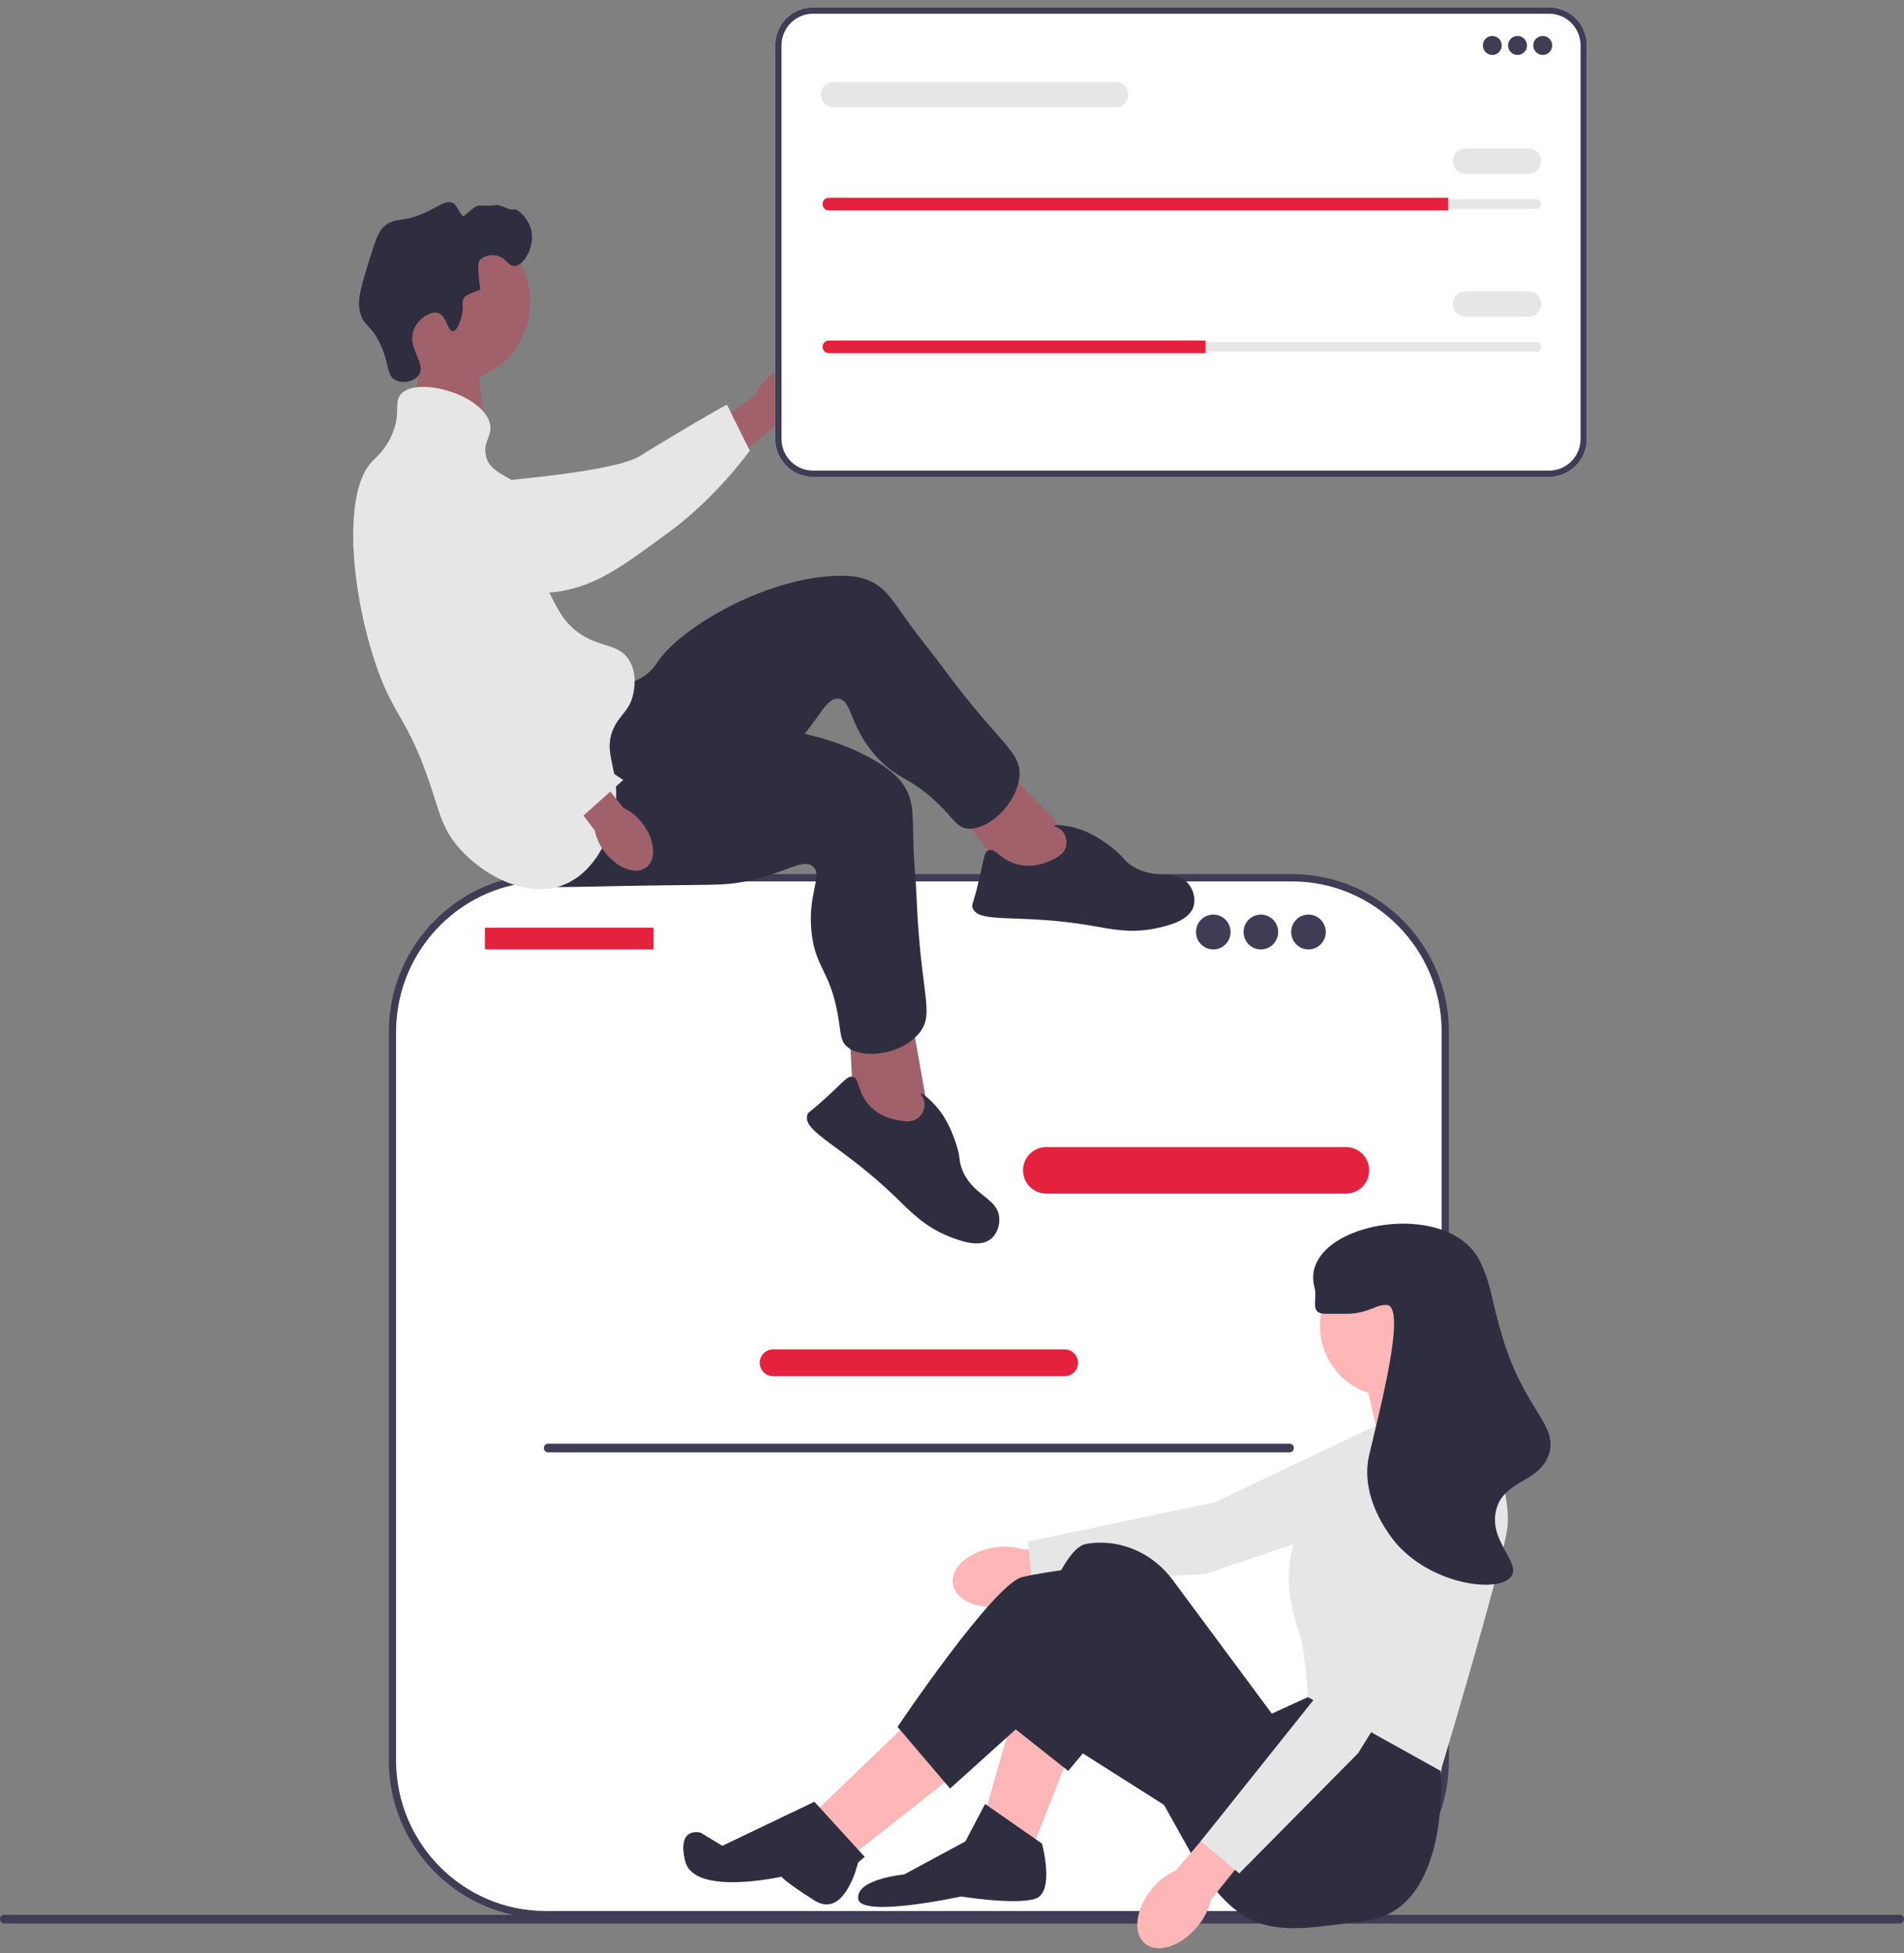 <svg width="156" height="160" viewBox="0 0 156 160" fill="none" xmlns="http://www.w3.org/2000/svg">
<rect x="0" y="0" width="156" height="160" fill="#808080" stroke="none"/>
<g clip-path="url(#clip0_1374_20360)">
<path d="M34.988 27.157L33.799 33.441L39.728 35.123L38.992 28.415L34.988 27.157Z" fill="#A0616A"/>
<path d="M0 157.225C0 157.422 0.158 157.581 0.354 157.581H155.646C155.842 157.581 156 157.422 156 157.225C156 157.027 155.842 156.869 155.646 156.869H0.354C0.158 156.869 0 157.027 0 157.225Z" fill="#3F3D56"/>
<path d="M105.861 71.909H44.709C37.774 71.909 32.153 77.566 32.153 84.544V144.217C32.153 151.195 37.774 156.853 44.709 156.853H105.861C112.795 156.853 118.417 151.195 118.417 144.217V84.544C118.417 77.566 112.795 71.909 105.861 71.909V71.909V71.909Z" fill="white"/>
<path d="M105.861 157.152H44.709C37.622 157.152 31.855 151.349 31.855 144.217V84.544C31.855 77.412 37.622 71.609 44.709 71.609H105.861C112.948 71.609 118.714 77.412 118.714 84.544V144.217C118.714 151.349 112.948 157.152 105.861 157.152H105.861ZM44.709 72.208C37.949 72.208 32.45 77.742 32.45 84.544V144.217C32.45 151.019 37.949 156.553 44.709 156.553H105.861C112.62 156.553 118.119 151.019 118.119 144.217V84.544C118.119 77.742 112.62 72.208 105.861 72.208H44.709V72.208V72.208Z" fill="#3F3D56"/>
<path d="M110.29 97.779H85.711C84.668 97.779 83.82 96.925 83.82 95.876C83.82 94.827 84.668 93.973 85.711 93.973H110.29C111.333 93.973 112.181 94.827 112.181 95.876C112.181 96.925 111.333 97.779 110.29 97.779H110.29V97.779Z" fill="#E5223D"/>
<path d="M87.231 112.742H63.339C62.736 112.742 62.246 112.248 62.246 111.642C62.246 111.036 62.736 110.543 63.339 110.543H87.231C87.834 110.543 88.323 111.036 88.323 111.642C88.323 112.248 87.834 112.742 87.231 112.742V112.742Z" fill="#E5223D"/>
<path d="M53.461 75.995H39.821C39.77 75.995 39.728 76.037 39.728 76.088V77.686C39.728 77.737 39.77 77.779 39.821 77.779H53.461C53.512 77.779 53.553 77.737 53.553 77.686V76.088C53.553 76.037 53.512 75.995 53.461 75.995Z" fill="#E5223D"/>
<path d="M99.408 77.779C100.191 77.779 100.826 77.14 100.826 76.352C100.826 75.564 100.191 74.925 99.408 74.925C98.625 74.925 97.99 75.564 97.99 76.352C97.99 77.14 98.625 77.779 99.408 77.779Z" fill="#3F3D56"/>
<path d="M103.307 77.779C104.091 77.779 104.725 77.14 104.725 76.352C104.725 75.564 104.091 74.925 103.307 74.925C102.524 74.925 101.889 75.564 101.889 76.352C101.889 77.14 102.524 77.779 103.307 77.779Z" fill="#3F3D56"/>
<path d="M107.207 77.779C107.99 77.779 108.625 77.14 108.625 76.352C108.625 75.564 107.99 74.925 107.207 74.925C106.424 74.925 105.789 75.564 105.789 76.352C105.789 77.14 106.424 77.779 107.207 77.779Z" fill="#3F3D56"/>
<path d="M44.56 118.626C44.56 118.824 44.718 118.982 44.914 118.982H105.655C105.852 118.982 106.009 118.824 106.009 118.626C106.009 118.429 105.852 118.27 105.655 118.27H44.914C44.718 118.27 44.56 118.429 44.56 118.626V118.626Z" fill="#3F3D56"/>
<path d="M63.085 30.799C64.378 29.724 65.978 29.524 66.658 30.352C67.338 31.18 66.84 32.723 65.547 33.799C65.036 34.235 64.428 34.543 63.775 34.695L58.239 39.181L56.202 36.522L61.876 32.381C62.148 31.764 62.562 31.222 63.085 30.799H63.085V30.799Z" fill="#A0616A"/>
<path d="M31.087 40.922C31.084 40.723 31.086 38.993 32.359 37.899C33.821 36.642 35.885 37.151 36.609 37.329C38.281 37.741 38.418 38.463 39.988 39.205C42.926 40.592 39.245 39.882 40.993 39.437C41.598 39.283 50.303 38.676 52.47 37.334C56.684 34.723 59.556 33.141 59.556 33.141L61.433 36.919C61.433 36.919 58.719 40.717 54.898 43.53C50.98 46.416 49.021 47.86 46.043 48.417C45.787 48.465 39.48 49.549 34.401 45.73C33.242 44.859 31.12 43.263 31.087 40.922V40.922V40.922Z" fill="#E6E6E6"/>
<path d="M36.909 31.314C40.521 31.314 43.449 28.368 43.449 24.733C43.449 21.099 40.521 18.153 36.909 18.153C33.298 18.153 30.37 21.099 30.37 24.733C30.37 28.368 33.298 31.314 36.909 31.314Z" fill="#A0616A"/>
<path d="M88.121 68.943L81.387 62.006L77.91 65.655L82.928 72.306L87.904 72.879L88.121 68.943Z" fill="#A0616A"/>
<path d="M49.668 55.934C50.062 55.967 51.313 56.22 52.51 55.557C53.326 55.105 53.745 54.433 53.886 54.219C55.641 51.567 62.376 47.432 68.42 47.177C69.789 47.12 70.69 47.279 71.509 47.709C72.67 48.318 73.133 49.191 74.607 51.234C75.413 52.352 76.305 53.406 77.121 54.517C81.896 61.02 83.707 61.531 83.522 63.616C83.316 65.93 80.837 68.124 79.189 67.871C78.514 67.767 78.253 67.295 77.352 66.339C74.708 63.536 73.614 64.054 71.732 61.907C69.535 59.401 69.822 57.322 68.676 57.242C67.613 57.167 67.161 58.94 64.891 61.296C63.852 62.373 63.113 62.868 60.86 64.441C52.085 70.567 51.945 70.997 50.175 71.486C49.4 71.699 43.901 73.216 41.942 70.802C38.877 67.024 46.118 55.638 49.668 55.934L49.668 55.934V55.934Z" fill="#2F2E41"/>
<path d="M86.062 70.51C86.558 70.287 87.137 70.025 87.323 69.423C87.449 69.016 87.376 68.514 87.116 68.167C86.815 67.766 86.37 67.714 86.388 67.643C86.416 67.535 87.468 67.577 88.623 67.988C88.841 68.066 89.829 68.429 91.085 69.416C92.092 70.207 91.956 70.365 92.588 70.821C94.525 72.221 96.342 71.118 97.391 72.43C97.795 72.937 97.968 73.656 97.797 74.238C97.456 75.406 95.793 75.808 94.884 76.015C92.695 76.515 91.038 76.107 89.308 75.814C83.425 74.816 80.12 75.725 79.677 74.353C79.594 74.093 79.73 74.115 80.183 72.21C80.631 70.33 80.616 69.814 80.998 69.663C81.572 69.437 81.957 70.468 83.403 70.82C84.684 71.133 85.741 70.655 86.062 70.51L86.062 70.51V70.51Z" fill="#2F2E41"/>
<path d="M76.149 91.637L74.447 82.091L69.534 83.146L69.975 91.485L73.773 94.772L76.149 91.637Z" fill="#A0616A"/>
<path d="M51.589 59.143C51.897 59.393 52.791 60.309 54.151 60.437C55.079 60.525 55.8 60.205 56.037 60.108C58.969 58.905 66.849 59.289 71.992 62.494C73.157 63.22 73.814 63.861 74.251 64.679C74.872 65.839 74.769 66.823 74.848 69.347C74.891 70.728 75.041 72.103 75.096 73.484C75.419 81.564 76.632 83.009 75.315 84.63C73.855 86.428 70.578 86.843 69.356 85.703C68.856 85.235 68.903 84.697 68.69 83.396C68.067 79.583 66.873 79.394 66.513 76.554C66.094 73.238 67.492 71.681 66.588 70.966C65.75 70.304 64.386 71.516 61.194 72.182C59.733 72.487 58.845 72.478 56.103 72.507C45.425 72.617 45.069 72.894 43.331 72.297C42.571 72.037 37.174 70.185 36.9 67.08C36.472 62.222 48.818 56.892 51.589 59.143L51.589 59.143V59.143Z" fill="#2F2E41"/>
<path d="M73.57 91.771C74.105 91.865 74.73 91.976 75.22 91.584C75.552 91.318 75.772 90.861 75.749 90.427C75.724 89.926 75.385 89.631 75.44 89.582C75.523 89.508 76.37 90.138 77.097 91.131C77.234 91.318 77.848 92.177 78.337 93.704C78.729 94.927 78.528 94.981 78.796 95.715C79.618 97.968 81.737 98.082 81.872 99.761C81.924 100.409 81.666 101.101 81.201 101.486C80.266 102.26 78.666 101.652 77.798 101.311C75.708 100.487 74.565 99.213 73.297 97.993C68.986 93.843 65.743 92.727 66.143 91.342C66.218 91.08 66.318 91.175 67.757 89.855C69.176 88.552 69.452 88.117 69.852 88.208C70.453 88.345 70.197 89.415 71.196 90.525C72.082 91.507 73.224 91.709 73.57 91.771H73.57V91.771Z" fill="#2F2E41"/>
<path d="M37.801 25.991C38.056 25.075 37.736 24.741 38.062 24.329C38.062 24.329 38.193 24.164 39.365 23.717C39.019 21.697 39.278 21.356 39.278 21.356C39.577 20.962 40.175 20.867 40.582 20.919C41.443 21.027 41.595 21.811 42.146 21.793C42.907 21.769 43.82 20.236 43.537 18.907C43.306 17.823 42.309 17.018 42.059 17.158C41.812 17.296 40.92 16.686 40.582 16.808C40.351 16.892 39.264 16.78 39.018 16.896C38.748 17.021 37.978 17.804 37.904 17.705C37.392 17.02 37.403 16.781 37.106 16.633C36.579 16.372 36.007 16.855 35.02 17.333C32.989 18.316 32.395 17.729 31.457 18.557C30.983 18.975 30.729 19.775 30.24 21.356C29.556 23.567 29.215 24.673 29.545 25.729C29.881 26.805 30.377 26.571 31.109 28.09C31.924 29.781 31.643 30.764 32.413 31.151C33.008 31.45 33.964 31.26 34.325 30.714C34.943 29.779 33.345 28.514 33.89 27.041C34.225 26.136 35.256 25.45 35.889 25.641C36.604 25.857 36.657 27.148 37.106 27.128C37.49 27.111 37.757 26.151 37.801 25.991L37.801 25.991L37.801 25.991Z" fill="#2F2E41"/>
<path d="M32.847 32.288C34.185 30.778 39.636 32.341 40.147 34.737C40.358 35.722 39.581 36.138 39.8 37.273C40.12 38.933 41.931 38.82 43.276 40.509C45.185 42.907 43.218 45.252 45.362 49.255C45.82 50.11 46.206 50.831 47.013 51.529C48.865 53.13 50.589 52.581 51.532 54.065C52.237 55.175 51.948 56.543 51.88 56.864C51.602 58.178 50.847 58.498 50.316 59.575C49.431 61.366 50.432 62.682 50.489 64.822C50.56 67.5 49.146 71.213 46.318 72.431C43.14 73.799 39.308 71.533 37.453 69.282C36.347 67.94 36.025 66.701 35.541 65.172C33.378 58.339 32.155 58.957 30.501 53.54C28.609 47.348 28.237 40.093 30.501 37.798C30.801 37.494 31.626 36.79 32.152 35.524C32.859 33.82 32.248 32.964 32.847 32.288H32.847V32.288Z" fill="#E6E6E6"/>
<path d="M52.619 67.435C53.657 68.762 53.818 70.376 52.978 71.04C52.139 71.704 50.619 71.168 49.581 69.84C49.159 69.316 48.868 68.698 48.733 68.037L44.408 62.361L46.643 60.645L51.076 66.181C51.683 66.469 52.212 66.899 52.619 67.435H52.619H52.619Z" fill="#A0616A"/>
<path d="M36.779 38.042C36.971 37.999 38.655 37.647 39.979 38.678C41.5 39.863 41.426 42 41.401 42.749C41.341 44.481 40.667 44.763 40.266 46.461C39.515 49.639 40.944 52.591 41.734 54.223C42.007 54.787 42.885 56.515 44.633 58.376C48.032 61.995 51.065 63.899 51.065 63.899L47.806 66.814C47.806 66.814 42.617 65.222 39.1 62.033C35.493 58.761 29.945 47.186 28.795 44.367C28.696 44.124 30.099 48.071 32.778 42.288C33.389 40.969 34.508 38.552 36.779 38.042H36.779V38.042Z" fill="#E6E6E6"/>
<path d="M81.452 126.777C79.381 127.097 77.866 128.431 78.068 129.757C78.271 131.084 80.113 131.899 82.185 131.58C83.014 131.463 83.804 131.149 84.487 130.662L93.245 129.197L92.66 125.714L83.923 126.958C83.125 126.7 82.278 126.638 81.452 126.777H81.452V126.777Z" fill="#FFB6B6"/>
<path d="M119.191 115.919L115.795 123.17L98.724 128.953L84.558 129.714L84.203 126.29L99.555 123.059L115.309 115.568L119.191 115.919Z" fill="#E6E6E6"/>
<path d="M87.705 143.452L84.656 151.213L80.711 148.505L83.042 140.384L87.705 143.452Z" fill="#FFB6B6"/>
<path d="M74.972 140.565L66.902 148.325L70.13 151.754L78.38 145.257L74.972 140.565Z" fill="#FFB6B6"/>
<path d="M120.703 115.299L120.613 114.667L118.551 110.606L111.736 112.411L112.992 118.006L120.703 115.299Z" fill="#FFB6B6"/>
<path d="M117.834 142.369L118.043 145.08C118.043 145.08 118.91 156.446 111.916 157.349C104.921 158.251 101.873 159.153 97.748 152.115L91.292 140.565L87.521 145.08L82.504 141.106C82.504 141.106 86.091 127.029 88.96 126.488C89.319 126.42 89.678 126.386 90.031 126.379C92.406 126.329 94.646 127.498 96.067 129.414L104.204 140.384L107.163 139.031L117.834 142.369V142.369V142.369Z" fill="#2F2E41"/>
<path d="M79.097 150.852L80.711 147.784L85.374 151.032C85.374 151.032 86.45 155.003 84.836 155.544C83.222 156.085 78.738 155.364 78.738 155.364C78.738 155.364 70.489 157.168 70.309 155.544C70.13 153.92 74.076 153.559 74.076 153.559L79.097 150.852L79.097 150.852H79.097Z" fill="#2F2E41"/>
<path d="M96.672 148.686L84.208 140.783L77.842 146.521L73.538 141.467C73.538 141.467 81.428 129.737 83.76 129.195C86.091 128.654 89.857 128.293 89.857 128.293L101.335 138.941L96.672 148.686V148.686V148.686Z" fill="#2F2E41"/>
<path d="M66.723 147.603L70.847 152.115L70.304 152.583C70.304 152.583 69.234 157.273 66.723 155.687C64.212 154.1 64.033 153.739 64.033 153.739C64.033 153.739 56.859 155.363 56.142 152.476C55.425 149.588 57.397 150.13 57.397 150.13L59.188 151.212L66.723 147.603L66.723 147.603V147.603Z" fill="#2F2E41"/>
<path d="M113.888 114.396C117.058 114.396 119.627 111.811 119.627 108.621C119.627 105.432 117.058 102.846 113.888 102.846C110.719 102.846 108.149 105.432 108.149 108.621C108.149 111.811 110.719 114.396 113.888 114.396Z" fill="#FFB6B6"/>
<path d="M112.543 116.833L120.793 114.306C120.793 114.306 124.021 121.886 123.483 125.315C122.945 128.744 118.043 145.08 118.043 145.08L107.163 139.031C107.163 139.031 106.984 135.421 106.446 133.797C105.908 132.173 104.204 127.21 107.97 123.059C111.736 118.908 112.543 116.833 112.543 116.833L112.543 116.833V116.833Z" fill="#E6E6E6"/>
<path d="M94.387 154.729C93.044 156.347 92.786 158.357 93.81 159.216C94.833 160.076 96.751 159.46 98.094 157.841C98.639 157.202 99.025 156.44 99.217 155.62L104.82 148.69L102.091 146.467L96.358 153.219C95.591 153.557 94.915 154.074 94.387 154.729L94.387 154.729V154.729Z" fill="#FFB6B6"/>
<path d="M118.871 120.474L120.821 128.247L111.278 143.62L101.535 153.473L98.377 150.837L108.203 138.534L115.65 122.683L118.871 120.474Z" fill="#E6E6E6"/>
<path d="M108.598 107.629C110.07 107.625 110.153 107.635 110.391 107.629C112.217 107.58 112.694 106.858 113.619 106.907C115.271 106.995 113.091 115.327 112.185 119.179C111.296 122.957 114.3 126.342 114.516 126.578C117.566 129.916 122.922 130.526 123.841 129.105C124.585 127.955 121.949 126.205 122.586 123.691C123.209 121.233 126.086 121.495 126.89 119.179C127.732 116.754 124.902 115.531 123.124 109.614C122.103 106.216 122.284 105.583 121.331 103.478C118.784 97.852 106.3 100.248 107.701 105.463C107.972 106.472 107.251 107.632 108.598 107.629V107.629V107.629Z" fill="#2F2E41"/>
<path d="M126.923 39.071H66.61C64.904 39.071 63.516 37.674 63.516 35.958V3.717C63.516 2.001 64.904 0.604 66.61 0.604H126.923C128.629 0.604 130.016 2.001 130.016 3.717V35.958C130.016 37.674 128.629 39.071 126.923 39.071V39.071Z" fill="white"/>
<path d="M126.923 39.071H66.61C64.904 39.071 63.516 37.674 63.516 35.958V3.717C63.516 2.001 64.904 0.604 66.61 0.604H126.923C128.629 0.604 130.016 2.001 130.016 3.717V35.958C130.016 37.674 128.629 39.071 126.923 39.071V39.071ZM66.61 1.124C65.189 1.124 64.033 2.287 64.033 3.717V35.958C64.033 37.388 65.189 38.551 66.61 38.551H126.923C128.344 38.551 129.5 37.388 129.5 35.958V3.717C129.5 2.287 128.344 1.124 126.923 1.124H66.61V1.124Z" fill="#3F3D56"/>
<path d="M122.268 4.503C122.696 4.503 123.043 4.154 123.043 3.723C123.043 3.292 122.696 2.943 122.268 2.943C121.84 2.943 121.493 3.292 121.493 3.723C121.493 4.154 121.84 4.503 122.268 4.503Z" fill="#3F3D56"/>
<path d="M124.334 4.503C124.762 4.503 125.109 4.154 125.109 3.723C125.109 3.292 124.762 2.943 124.334 2.943C123.906 2.943 123.56 3.292 123.56 3.723C123.56 4.154 123.906 4.503 124.334 4.503Z" fill="#3F3D56"/>
<path d="M126.401 4.503C126.828 4.503 127.175 4.154 127.175 3.723C127.175 3.292 126.828 2.943 126.401 2.943C125.973 2.943 125.626 3.292 125.626 3.723C125.626 4.154 125.973 4.503 126.401 4.503Z" fill="#3F3D56"/>
<path d="M67.907 16.329C67.694 16.329 67.52 16.503 67.52 16.718C67.52 16.823 67.56 16.92 67.633 16.992C67.707 17.068 67.803 17.108 67.907 17.108H125.884C126.098 17.108 126.272 16.933 126.272 16.718C126.272 16.614 126.231 16.517 126.158 16.445C126.085 16.369 125.988 16.329 125.884 16.329H67.907Z" fill="#E6E6E6"/>
<path d="M118.652 16.199V17.238H67.907C67.765 17.238 67.636 17.181 67.543 17.085C67.447 16.991 67.391 16.861 67.391 16.719C67.391 16.433 67.623 16.199 67.907 16.199H118.652V16.199Z" fill="#E5223D"/>
<path d="M125.238 14.249H120.073C119.503 14.249 119.04 13.783 119.04 13.21C119.04 12.636 119.503 12.17 120.073 12.17H125.238C125.808 12.17 126.271 12.636 126.271 13.21C126.271 13.783 125.808 14.249 125.238 14.249Z" fill="#E6E6E6"/>
<path d="M91.404 8.791H68.295C67.725 8.791 67.261 8.325 67.261 7.752C67.261 7.178 67.725 6.712 68.295 6.712H91.404C91.974 6.712 92.437 7.178 92.437 7.752C92.437 8.325 91.974 8.791 91.404 8.791Z" fill="#E6E6E6"/>
<path d="M67.907 28.024C67.694 28.024 67.52 28.199 67.52 28.414C67.52 28.519 67.56 28.616 67.633 28.688C67.707 28.764 67.803 28.804 67.907 28.804H125.884C126.098 28.804 126.272 28.629 126.272 28.414C126.272 28.309 126.231 28.212 126.158 28.141C126.085 28.065 125.988 28.024 125.884 28.024H67.907Z" fill="#E6E6E6"/>
<path d="M98.765 27.895V28.934H67.907C67.765 28.934 67.636 28.877 67.543 28.781C67.447 28.687 67.391 28.557 67.391 28.414C67.391 28.128 67.623 27.895 67.907 27.895H98.765V27.895Z" fill="#E5223D"/>
<path d="M125.238 25.945H120.073C119.503 25.945 119.04 25.479 119.04 24.906C119.04 24.332 119.503 23.866 120.073 23.866H125.238C125.808 23.866 126.271 24.332 126.271 24.906C126.271 25.479 125.808 25.945 125.238 25.945Z" fill="#E6E6E6"/>
</g>
<defs>
<clipPath id="clip0_1374_20360">
<rect width="156" height="159" fill="white" transform="translate(0 0.604)"/>
</clipPath>
</defs>
</svg>
